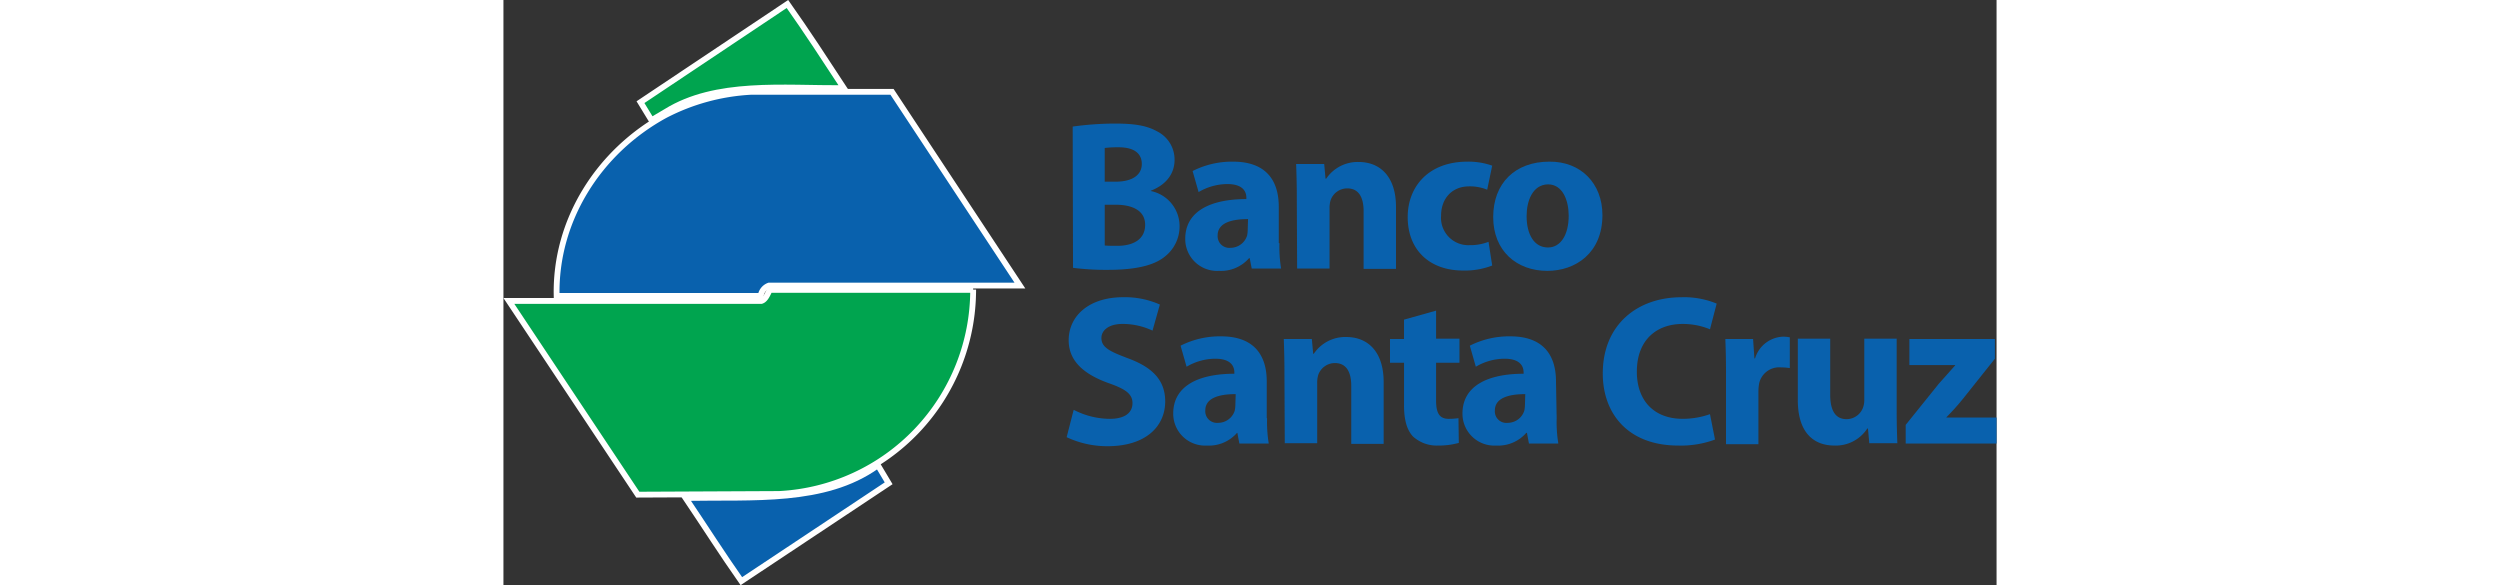 
<svg xmlns="http://www.w3.org/2000/svg" xmlns:xlink="http://www.w3.org/1999/xlink" height="60"
    viewBox="0 0 256.341 100.461">
    <rect x="0" y="0" width="256.341" height="100.461" fill="#333333" stroke="none"/>
    <defs>
        <linearGradient class="aLogo" y1="24.326" x2="1" y2="24.326"
            gradientUnits="objectBoundingBox">
            <stop offset="0" stop-color="#1b92d0"></stop>
            <stop offset="0.545" stop-color="#0961ad"></stop>
        </linearGradient>
    </defs>
    <g transform="translate(-281.659 -45.316)">
        <g transform="translate(312.927 125.308)">
            <path
                d="M88.695,141.282l-25.288,16.8c-3.269-4.645-6.365-9.519-9.576-14.279,11.583-.229,23.855.917,32.858-5.5h.229Z"
                transform="translate(-53.83 -138.3)" fill="rgb(9, 97, 173)"></path>
            <path
                d="M88.695,141.282l-25.288,16.8c-3.269-4.645-6.365-9.519-9.576-14.279,11.583-.229,23.855.917,32.858-5.5h.229Z"
                transform="translate(-53.83 -138.3)" fill="none" stroke="#fff" stroke-width="1"></path>
        </g>
        <g transform="translate(290.784 61.083)">
            <path
                d="M94.759,59.559H51.695a2.183,2.183,0,0,0-1.434,1.778H15.224c-.287-12.9,7.168-24.772,18.637-31.023A36.094,36.094,0,0,1,48.541,26.3H72.8Z"
                transform="translate(-15.216 -26.3)" fill="#0961ad"></path>
            <path
                d="M94.759,59.559H51.695a2.183,2.183,0,0,0-1.434,1.778H15.224c-.287-12.9,7.168-24.772,18.637-31.023A36.094,36.094,0,0,1,48.541,26.3H72.8Z"
                transform="translate(-15.216 -26.3)" fill="none" stroke="#fff" stroke-width="1"></path>
        </g>
        <g transform="translate(282.592 95.031)">
            <path
                d="M80.637,85.5a35.1,35.1,0,0,1-33.317,35.094l-24.256.115L.93,87.45H44.282c.745-.229,1.09-1.262,1.434-1.892H80.637Z"
                transform="translate(-0.93 -85.5)" fill="#00a44f"></path>
            <path
                d="M80.637,85.5a35.1,35.1,0,0,1-33.317,35.094l-24.256.115L.93,87.45H44.282c.745-.229,1.09-1.262,1.434-1.892H80.637Z"
                transform="translate(-0.93 -85.5)" fill="none" stroke="#fff" stroke-width="1"></path>
        </g>
        <path
            d="M75.252,14.451c-10.494.057-21.963-1.262-30.507,4.014l-2.523,1.491-1.892-3.1L65.561,0C68.887,4.7,72.1,9.634,75.252,14.451Z"
            transform="translate(264.855 46.002)" fill="#00a44f" stroke="#fff" stroke-width="1"></path>
        <g transform="translate(378.356 66.531)">
            <path
                d="M169.73,36.316a53.278,53.278,0,0,1,7.225-.516c3.441,0,5.5.344,7.34,1.376a5.4,5.4,0,0,1,2.925,4.874c0,2.179-1.262,4.186-4.071,5.276v.057A6.151,6.151,0,0,1,188.08,53.4a6.574,6.574,0,0,1-2.58,5.276c-1.778,1.434-4.817,2.236-9.691,2.236a44.97,44.97,0,0,1-6.021-.344l-.057-24.256Zm5.5,9.462h1.835c2.982,0,4.53-1.2,4.53-3.039,0-1.892-1.434-2.867-3.957-2.867a19.072,19.072,0,0,0-2.408.115Zm0,10.953c.573.057,1.2.057,2.179.057,2.523,0,4.76-.975,4.76-3.613,0-2.466-2.236-3.441-5.046-3.441h-1.892v7Z"
                transform="translate(-168.698 -35.8)" fill="#0961ad"></path>
            <path
                d="M219.6,61.192a22.942,22.942,0,0,0,.287,4.358h-5.046l-.344-1.778h-.115a6.382,6.382,0,0,1-5.161,2.179,5.471,5.471,0,0,1-5.792-5.5c0-4.645,4.186-6.824,10.494-6.824v-.229c0-.975-.516-2.351-3.268-2.351a9.8,9.8,0,0,0-4.932,1.376l-1.032-3.613A14.941,14.941,0,0,1,211.63,47.2c5.964,0,7.856,3.555,7.856,7.741v6.25Zm-5.39-4.129c-2.924,0-5.218.688-5.218,2.81a2,2,0,0,0,2.179,2.122,3,3,0,0,0,2.867-2.064,5.05,5.05,0,0,0,.115-.975l.057-1.892Z"
                transform="translate(-183.073 -40.663)" fill="#0961ad"></path>
            <path
                d="M236.745,53.378c0-2.236-.058-4.129-.115-5.734h4.817l.229,2.523h.115a6.51,6.51,0,0,1,5.562-2.867c3.67,0,6.422,2.466,6.422,7.741V65.65h-5.562v-9.92c0-2.294-.8-3.9-2.81-3.9a3.032,3.032,0,0,0-2.867,2.064,4.737,4.737,0,0,0-.172,1.376V65.593H236.8l-.057-12.214Z"
                transform="translate(-197.235 -40.705)" fill="#0961ad"></path>
            <path
                d="M284.538,65.034a13.011,13.011,0,0,1-4.989.86c-5.792,0-9.519-3.555-9.519-9.175,0-5.276,3.613-9.519,10.264-9.519a12.2,12.2,0,0,1,4.243.688l-.86,4.129a7.79,7.79,0,0,0-3.1-.573c-2.924,0-4.817,2.064-4.817,5.046a4.694,4.694,0,0,0,4.932,5.046,8.471,8.471,0,0,0,3.211-.573Z"
                transform="translate(-211.482 -40.663)" fill="#0961ad"></path>
            <path
                d="M314.381,56.374c0,6.537-4.645,9.576-9.462,9.576-5.275,0-9.29-3.441-9.29-9.232,0-5.849,3.785-9.519,9.634-9.519C310.654,47.142,314.381,50.927,314.381,56.374Zm-13.017.172c0,3.1,1.262,5.39,3.67,5.39,2.179,0,3.555-2.179,3.555-5.448,0-2.638-1.032-5.39-3.555-5.39C302.4,51.156,301.364,53.909,301.364,56.547Z"
                transform="translate(-222.402 -40.662)" fill="#0961ad"></path>
            <path
                d="M169.134,107.125a13.665,13.665,0,0,0,6.193,1.548c2.581,0,3.9-1.032,3.9-2.7,0-1.548-1.147-2.408-4.129-3.441-4.129-1.491-6.824-3.727-6.824-7.34,0-4.243,3.555-7.4,9.347-7.4a14.689,14.689,0,0,1,6.308,1.262l-1.262,4.473a12.013,12.013,0,0,0-5.161-1.147c-2.408,0-3.613,1.147-3.613,2.408,0,1.606,1.376,2.294,4.587,3.5,4.358,1.606,6.365,3.9,6.365,7.4,0,4.129-3.154,7.684-9.92,7.684a16.416,16.416,0,0,1-7-1.548Z"
                transform="translate(-167.93 -57.981)" fill="#0961ad"></path>
            <path
                d="M215.943,113.549a22.938,22.938,0,0,0,.287,4.358h-5.046l-.344-1.835h-.057a6.382,6.382,0,0,1-5.161,2.179,5.471,5.471,0,0,1-5.792-5.505c0-4.645,4.186-6.824,10.494-6.824v-.229c0-.975-.516-2.351-3.269-2.351a9.8,9.8,0,0,0-4.932,1.376l-1.032-3.613A14.941,14.941,0,0,1,208.03,99.5c5.964,0,7.856,3.555,7.856,7.741v6.308Zm-5.39-4.129c-2.925,0-5.218.688-5.218,2.81a2,2,0,0,0,2.179,2.122,3,3,0,0,0,2.867-2.064,5.053,5.053,0,0,0,.115-.975l.057-1.892Z"
                transform="translate(-181.537 -62.972)" fill="#0961ad"></path>
            <path
                d="M233.045,105.778c0-2.236-.057-4.129-.115-5.734h4.817l.229,2.523h.115a6.51,6.51,0,0,1,5.562-2.867c3.67,0,6.423,2.466,6.423,7.741V118.05h-5.562v-9.978c0-2.294-.8-3.9-2.81-3.9a3.032,3.032,0,0,0-2.867,2.064,4.737,4.737,0,0,0-.172,1.376v10.322H233.1l-.057-12.157Z"
                transform="translate(-195.657 -63.057)" fill="#0961ad"></path>
            <path
                d="M272.643,91.8v4.817h4.014v4.129h-4.014v6.48c0,2.179.573,3.154,2.179,3.154a11.863,11.863,0,0,0,1.663-.115l.057,4.243a12.848,12.848,0,0,1-3.613.459,6.06,6.06,0,0,1-4.243-1.548c-1.032-1.09-1.548-2.81-1.548-5.333v-7.34H264.73V96.674h2.409V93.348Z"
                transform="translate(-209.221 -59.688)" fill="#0961ad"></path>
            <path
                d="M302.6,113.549a22.963,22.963,0,0,0,.287,4.358h-5.046l-.344-1.835h-.115a6.382,6.382,0,0,1-5.161,2.179,5.471,5.471,0,0,1-5.792-5.505c0-4.645,4.186-6.824,10.494-6.824v-.229c0-.975-.516-2.351-3.269-2.351a9.8,9.8,0,0,0-4.932,1.376l-1.032-3.613A14.94,14.94,0,0,1,294.63,99.5c5.964,0,7.856,3.555,7.856,7.741l.115,6.308Zm-5.39-4.129c-2.924,0-5.218.688-5.218,2.81a1.974,1.974,0,0,0,2.179,2.122,3,3,0,0,0,2.867-2.064,5.05,5.05,0,0,0,.115-.975l.057-1.892Z"
                transform="translate(-218.478 -62.972)" fill="#0961ad"></path>
            <path
                d="M347.7,112.228a16.815,16.815,0,0,1-6.308,1.032c-8.544,0-12.96-5.39-12.96-12.386,0-8.43,6.021-13.074,13.476-13.074a14.574,14.574,0,0,1,6.078,1.089L346.837,93.3a12.147,12.147,0,0,0-4.7-.917c-4.416,0-7.856,2.7-7.856,8.2,0,4.932,2.925,8.085,7.856,8.085a13.847,13.847,0,0,0,4.7-.8Z"
                transform="translate(-236.394 -57.981)" fill="#0961ad"></path>
            <path
                d="M365.245,105.908c0-2.638-.057-4.358-.115-5.906h4.76l.229,3.326h.115A5.224,5.224,0,0,1,375.05,99.6a5.909,5.909,0,0,1,1.147.115v5.276a10.537,10.537,0,0,0-1.491-.115,3.521,3.521,0,0,0-3.784,2.81,7.894,7.894,0,0,0-.115,1.262v9.118h-5.562V105.908Z"
                transform="translate(-252.049 -63.015)" fill="#0961ad"></path>
            <path
                d="M403.8,112.414c0,2.351.057,4.243.115,5.734H399.1l-.229-2.523h-.115a6.445,6.445,0,0,1-5.62,2.924c-3.67,0-6.308-2.294-6.308-7.8V100.2h5.562v9.634c0,2.638.86,4.186,2.81,4.186a3.032,3.032,0,0,0,2.81-1.95,3.748,3.748,0,0,0,.23-1.2V100.2H403.8v12.214Z"
                transform="translate(-261.305 -63.271)" fill="#0961ad"></path>
            <path
                d="M419.13,115.037l5.677-7.053c1.032-1.147,1.835-2.064,2.81-3.154v-.057h-7.856V100.3h14.68v3.383l-5.39,6.767a40.771,40.771,0,0,1-2.925,3.269v.057h8.6v4.473h-15.6v-3.211Z"
                transform="translate(-275.083 -63.313)" fill="#0961ad"></path>
        </g>
    </g>
</svg>